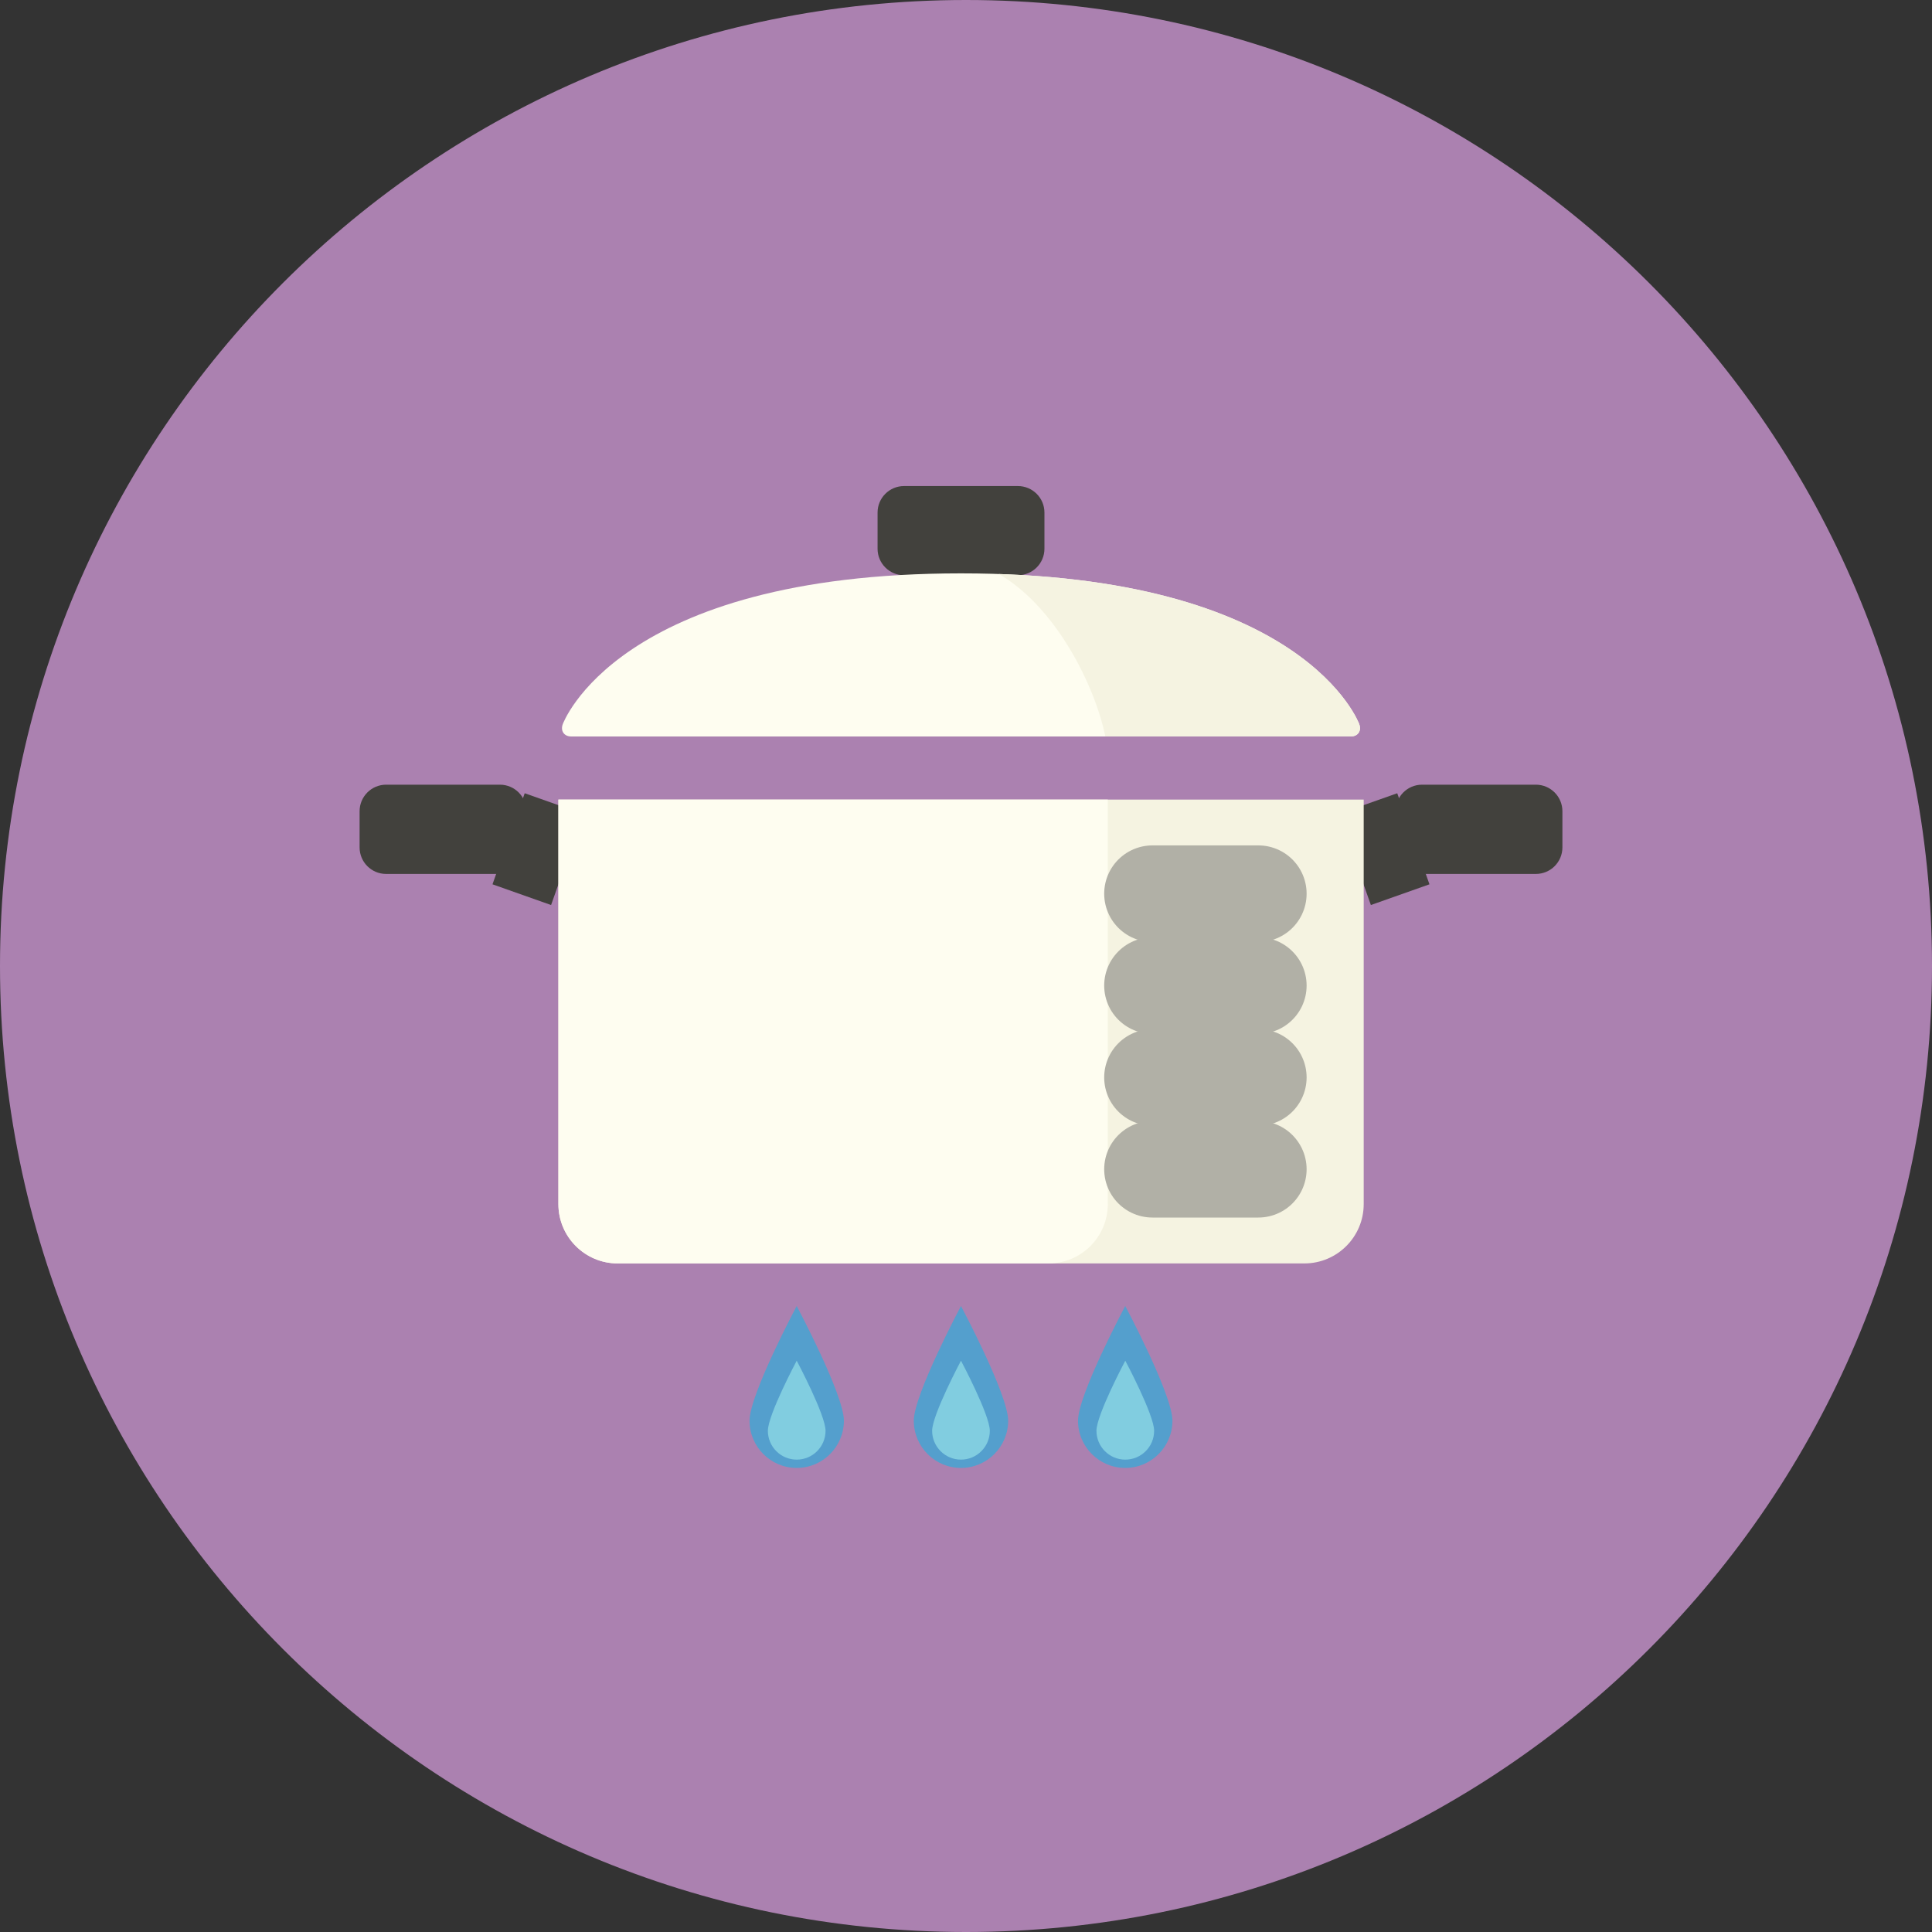 <?xml version="1.0" encoding="utf-8"?>
<!-- Generator: Adobe Illustrator 16.0.0, SVG Export Plug-In . SVG Version: 6.00 Build 0)  -->
<!DOCTYPE svg PUBLIC "-//W3C//DTD SVG 1.1//EN" "http://www.w3.org/Graphics/SVG/1.1/DTD/svg11.dtd">
<svg version="1.1" id="Layer_1" xmlns="http://www.w3.org/2000/svg" xmlns:xlink="http://www.w3.org/1999/xlink" x="0px" y="0px"
	 width="40px" height="40px" viewBox="0 0 40 40" enable-background="new 0 0 40 40" xml:space="preserve">
<rect x="0" y="0" width="40" height="40" fill="#333333" stroke="none"/>
<g>
	<defs>
		<rect id="SVGID_1_" width="40" height="40"/>
	</defs>
	<clipPath id="SVGID_2_">
		<use xlink:href="#SVGID_1_"  overflow="visible"/>
	</clipPath>
	<path clip-path="url(#SVGID_2_)" fill="#AB81B0" d="M40,20c0,11.046-8.954,20-20,20C8.955,40,0,31.046,0,20S8.955,0,20,0
		C31.046,0,40,8.954,40,20"/>
	<path clip-path="url(#SVGID_2_)" fill="#42413D" d="M21.074,11.91h-2.356c-0.304,0-0.549-0.246-0.549-0.549v-0.749
		c0-0.304,0.246-0.549,0.549-0.549h2.356c0.304,0,0.55,0.246,0.55,0.549v0.749C21.624,11.664,21.378,11.91,21.074,11.91"/>
	<path clip-path="url(#SVGID_2_)" fill="#42413D" d="M10.35,18.094H7.994c-0.304,0-0.549-0.246-0.549-0.55v-0.748
		c0-0.304,0.246-0.55,0.549-0.55h2.356c0.304,0,0.549,0.246,0.549,0.55v0.748C10.899,17.848,10.653,18.094,10.35,18.094"/>
	
		<line clip-path="url(#SVGID_2_)" fill="none" stroke="#42413D" stroke-width="2" stroke-miterlimit="10" x1="10.53" y1="17.366" x2="11.743" y2="17.795"/>
	<path clip-path="url(#SVGID_2_)" fill="#42413D" d="M29.442,18.094h2.356c0.304,0,0.55-0.246,0.55-0.55v-0.748
		c0-0.304-0.246-0.55-0.55-0.55h-2.356c-0.303,0-0.549,0.246-0.549,0.55v0.748C28.894,17.848,29.14,18.094,29.442,18.094"/>
	
		<line clip-path="url(#SVGID_2_)" fill="none" stroke="#42413D" stroke-width="2" stroke-miterlimit="10" x1="29.262" y1="17.366" x2="28.049" y2="17.795"/>
	<path clip-path="url(#SVGID_2_)" fill="#FEFDF0" d="M11.65,14.997c-0.049,0.138,0.031,0.251,0.177,0.251h16.139
		c0.146,0,0.226-0.113,0.177-0.251c0,0-1.116-3.126-8.247-3.126S11.65,14.997,11.65,14.997"/>
	<path clip-path="url(#SVGID_2_)" fill="#549FCD" d="M17.472,29.414c0,0.539-0.438,0.978-0.977,0.978s-0.977-0.438-0.977-0.978
		c0-0.54,0.977-2.375,0.977-2.375S17.472,28.874,17.472,29.414"/>
	<path clip-path="url(#SVGID_2_)" fill="#81CDE0" d="M17.092,29.623c0,0.329-0.267,0.597-0.597,0.597
		c-0.33,0-0.597-0.268-0.597-0.597c0-0.33,0.597-1.451,0.597-1.451S17.092,29.293,17.092,29.623"/>
	<path clip-path="url(#SVGID_2_)" fill="#549FCD" d="M20.873,29.414c0,0.539-0.438,0.978-0.977,0.978s-0.977-0.438-0.977-0.978
		c0-0.54,0.977-2.375,0.977-2.375S20.873,28.874,20.873,29.414"/>
	<path clip-path="url(#SVGID_2_)" fill="#81CDE0" d="M20.493,29.623c0,0.329-0.268,0.597-0.597,0.597s-0.597-0.268-0.597-0.597
		c0-0.33,0.597-1.451,0.597-1.451S20.493,29.293,20.493,29.623"/>
	<path clip-path="url(#SVGID_2_)" fill="#549FCD" d="M24.274,29.414c0,0.539-0.437,0.978-0.977,0.978
		c-0.539,0-0.978-0.438-0.978-0.978c0-0.54,0.978-2.375,0.978-2.375S24.274,28.874,24.274,29.414"/>
	<path clip-path="url(#SVGID_2_)" fill="#81CDE0" d="M23.895,29.623c0,0.329-0.267,0.597-0.597,0.597s-0.597-0.268-0.597-0.597
		c0-0.33,0.597-1.451,0.597-1.451S23.895,29.293,23.895,29.623"/>
	<path clip-path="url(#SVGID_2_)" fill="#F5F3E1" d="M11.561,16.555v8.374c0,0.679,0.55,1.229,1.228,1.229h14.216
		c0.679,0,1.229-0.55,1.229-1.229v-8.374H11.561z"/>
	<path clip-path="url(#SVGID_2_)" fill="#FEFDF0" d="M11.561,16.555v8.374c0,0.679,0.55,1.229,1.228,1.229h8.918
		c0.679,0,1.229-0.55,1.229-1.229v-8.374H11.561z"/>
	
		<line clip-path="url(#SVGID_2_)" fill="none" stroke="#B1B0A6" stroke-width="2" stroke-linecap="round" stroke-miterlimit="10" x1="23.861" y1="18.503" x2="26.052" y2="18.503"/>
	
		<line clip-path="url(#SVGID_2_)" fill="none" stroke="#B1B0A6" stroke-width="2" stroke-linecap="round" stroke-miterlimit="10" x1="23.861" y1="20.405" x2="26.052" y2="20.405"/>
	
		<line clip-path="url(#SVGID_2_)" fill="none" stroke="#B1B0A6" stroke-width="2" stroke-linecap="round" stroke-miterlimit="10" x1="23.861" y1="22.307" x2="26.052" y2="22.307"/>
	
		<line clip-path="url(#SVGID_2_)" fill="none" stroke="#B1B0A6" stroke-width="2" stroke-linecap="round" stroke-miterlimit="10" x1="23.861" y1="24.208" x2="26.052" y2="24.208"/>
</g>
<g>
	<defs>
		<path id="SVGID_3_" d="M11.65,14.996c-0.049,0.139,0.03,0.251,0.177,0.251h16.139c0.146,0,0.226-0.113,0.177-0.251
			c0,0-1.116-3.125-8.247-3.125S11.65,14.996,11.65,14.996"/>
	</defs>
	<clipPath id="SVGID_4_">
		<use xlink:href="#SVGID_3_"  overflow="visible"/>
	</clipPath>
	<path clip-path="url(#SVGID_4_)" fill="#F5F3E1" d="M19.513,11.557c2.111,0,3.422,3.065,3.422,4.123h5.721
		c0,0-0.396-2.722-3.963-3.568C21.125,11.266,19.513,11.557,19.513,11.557"/>
</g>
</svg>
